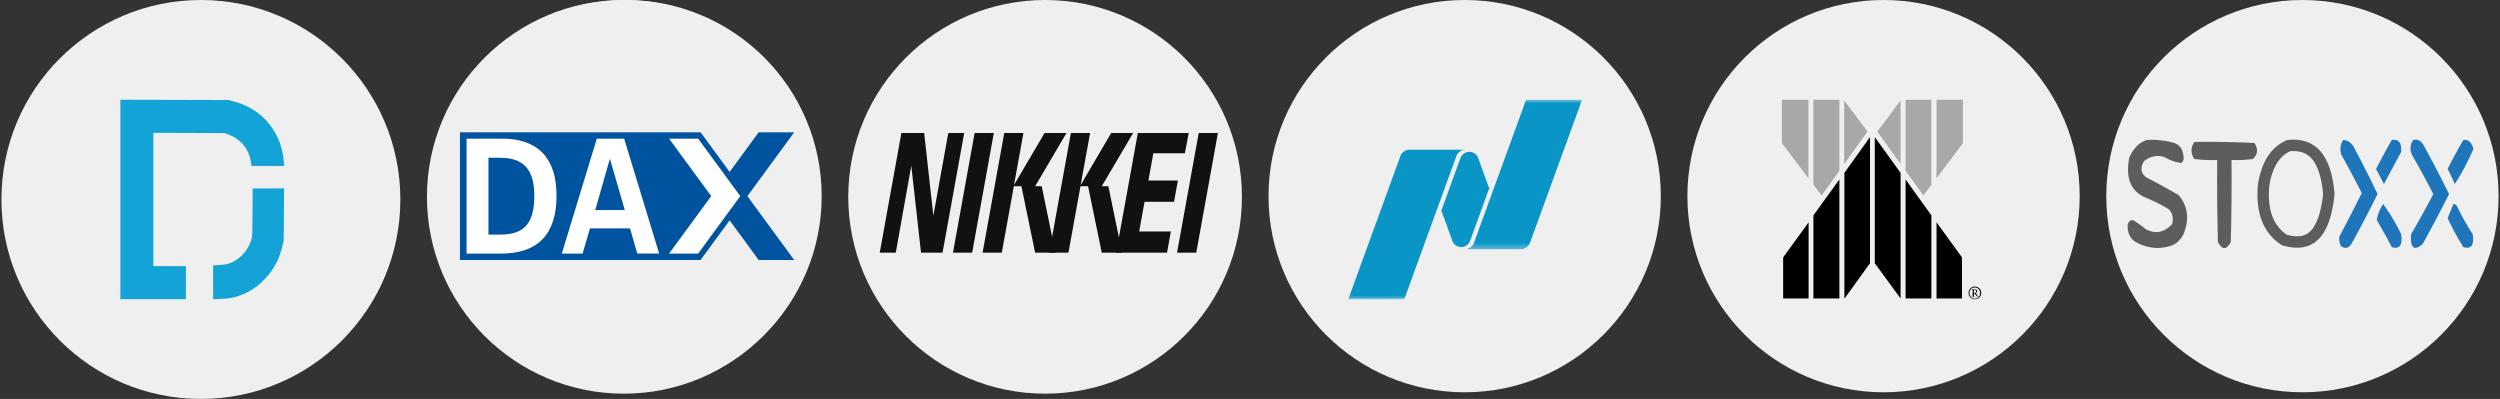 <svg width="376" height="60" fill="none" xmlns="http://www.w3.org/2000/svg"><rect width="100%" height="100%" fill="#333333" stroke="none"/><circle cx="30.214" cy="30" r="30" fill="#EFEFEF"/><path d="M18.104 30V15l8.118.02 8.118.021.694.177c3.367.858 5.836 3.045 7.045 6.24.29.768.557 2.014.606 2.832l.04.668H37.82l-.038-.32c-.127-1.062-.456-1.907-1.047-2.687-.59-.78-1.478-1.413-2.462-1.753l-.529-.184-5.34-.019-5.34-.019v20.047h4.894V45h-9.854V30z" fill="#13A3D7"/><path d="M32.056 42.455v-2.544l.846-.047c.465-.025 1.028-.092 1.25-.148 1.365-.345 2.687-1.47 3.302-2.81.515-1.12.496-.943.523-4.979L38 28.333h4.724l-.024 3.904-.024 3.904-.165.722c-.464 2.03-1.27 3.583-2.604 5.02-1.083 1.168-2.28 1.98-3.692 2.507-1.055.393-1.749.524-3.027.57l-1.133.04v-2.545z" fill="#13A3D7"/><circle cx="93.818" cy="29.604" r="29.604" fill="#EFEFEF"/><circle cx="94.078" cy="29.5" r="29.5" fill="#EFEFEF"/><path d="M69.179 19.898h36.188l4.369 5.96 4.37-5.96h5.339l-7.039 9.601 7.039 9.603h-5.339l-4.37-5.96-4.369 5.96H69.179V19.898z" fill="#00539F"/><path d="M73.463 35.282V23.728h1.754c3.535 0 5.145 1.784 5.145 5.707 0 4.113-1.49 5.848-5.097 5.848h-1.802zm16.058-3.685l2.21-7.727 2.237 7.727H89.52zm-19.352 6.54h5.217c5.53 0 8.317-2.926 8.317-8.702 0-5.66-2.788-8.584-8.198-8.584h-5.336v17.286zm36.799-8.645l-6.34 8.648 4.368.004 4.204-5.738 2.137-2.914-2.137-2.911-4.204-5.73h-4.368l6.34 8.641zm-22.472 8.645h3.125l1.106-3.781h6.033l1.083 3.78h3.294l-5.266-17.285h-4.11l-5.265 17.286z" fill="#fff"/><circle cx="157.182" cy="29.604" r="29.604" fill="#EFEFEF"/><path fill-rule="evenodd" clip-rule="evenodd" d="M151.041 20l-3.259 18h2.887l1.815-9.992h1.135L155.682 38h3.052l-2.063-9.992h-.989L160.404 20h-3.299l-4.6 7.831L153.928 20h-2.887z" fill="#111"/><path fill-rule="evenodd" clip-rule="evenodd" d="M161.065 20l-3.259 18h2.888l1.814-9.992h1.135L165.705 38h3.053l-2.062-9.992h-.991L170.429 20h-3.301l-4.599 7.831L163.952 20h-2.887zm-17.738 18h2.887l3.259-18h-2.888l-3.258 18zm33.702 0h2.887l3.26-18h-2.888l-3.259 18z" fill="#111"/><path fill-rule="evenodd" clip-rule="evenodd" d="M167.871 38h7.652l.577-3.189h-4.764l.804-4.464h4.435l.578-3.19h-4.435l.743-4.11h4.743l.578-3.047h-7.652l-3.259 18zm-22.853-18h-2.393l-2.248 12.437L138.995 20h-3.424l-3.259 18h2.414l2.33-13.075L138.521 38h3.238l3.259-18z" fill="#111"/><circle cx="220.286" cy="29.5" r="29.5" fill="#EFEFEF"/><mask id="a" style="mask-type:luminance" maskUnits="userSpaceOnUse" x="219" y="15" width="20" height="23"><path d="M219.92 15h18.501v22.602H219.92V15z" fill="#fff"/></mask><g mask="url(#a)"><path d="M229.521 15l-7.823 21.496a1.507 1.507 0 01-1.259.977v.01h8.271c.648 0 1.202-.411 1.408-.987L237.945 15h-8.424z" fill="#0996C7"/></g><path d="M219.765 37.157c.479 0 .899-.238 1.156-.6.027-.037.121-.168.187-.347l2.87-7.889-1.679-4.606a1.418 1.418 0 00-2.465-.273 1.614 1.614 0 00-.187.348l-2.869 7.886 1.686 4.625a1.415 1.415 0 001.301.856z" fill="#0996C7"/><mask id="b" style="mask-type:luminance" maskUnits="userSpaceOnUse" x="202" y="21" width="19" height="24"><path d="M202.104 21.841h18.501V45h-18.501V21.841z" fill="#fff"/></mask><g mask="url(#b)"><path d="M220.378 22.516h-8.362a1.5 1.5 0 00-1.411.988l-7.824 21.495h8.424l7.824-21.495a1.499 1.499 0 011.349-.986v-.002z" fill="#0996C7"/></g><circle cx="283.286" cy="29.5" r="29.5" fill="#EFEFEF"/><path fill-rule="evenodd" clip-rule="evenodd" d="M277.394 26v18.893h.026l3.827-5.299V20.62L277.394 26zm-9.207 12.71v6.183h3.828V33.439l-3.828 5.272zm4.55-6.315v12.498h3.907V26.989l-3.907 5.406zM285.85 26v18.894l-3.88-5.299V20.62l3.88 5.38zm9.233 12.712v6.182h-3.827V33.439l3.827 5.272zm-4.603-6.316v12.498h-3.88V26.989l3.88 5.406z" fill="#000"/><path fill-rule="evenodd" clip-rule="evenodd" d="M295.217 15v6.53l-3.961 5.272V15h3.961zm-4.737 12.792V15h-3.88v10.678l2.676 3.72 1.204-1.606zm-4.63-12.685l-3.506 4.683 3.506 4.871v-9.554zM268 15v6.53l3.987 5.272V15H268zm4.737 12.765V15h3.907v10.678l-2.676 3.72-1.231-1.633zm4.63-12.658l3.505 4.683-3.505 4.871v-9.554z" fill="#A6A8AA"/><path fill-rule="evenodd" clip-rule="evenodd" d="M296.876 43.689c0-.054 0-.08.08-.08.188 0 .241.107.241.213 0 .161-.053.241-.214.241-.107 0-.107 0-.107-.053v-.321zm-.187.642c0 .16 0 .187-.081.214h-.027c-.027 0-.027.053 0 .053h.429c.026 0 .026-.053 0-.053h-.054c-.08 0-.08-.053-.08-.214v-.16c0-.028 0-.028.053-.028.054 0 .081 0 .081.027.053.054.133.188.187.241.08.134.16.188.321.188h.053c.027 0 .027-.027 0-.027 0 0-.053 0-.107-.054-.08-.053-.16-.187-.267-.401-.027-.027-.027-.027-.027-.054a.272.272 0 00.187-.267c0-.214-.187-.268-.375-.268h-.401c-.027.054-.027.054 0 .08h.027c.08.028.08.028.08.188l.001.535zm.321.669c.562 0 .963-.401.963-.937a.942.942 0 00-.963-.963c-.536 0-.937.428-.937.963 0 .535.401.937.937.937zm-.803-.937c0-.455.348-.829.803-.829.455 0 .803.375.803.83 0 .48-.348.856-.803.856-.455 0-.803-.375-.803-.857z" fill="#000"/><circle cx="346.286" cy="29.5" r="29.5" fill="#EFEFEF"/><path fill-rule="evenodd" clip-rule="evenodd" d="M322.919 21.05a12.452 12.452 0 014.09.451c.987.368 1.453 1.222 1.399 2.561l-.323.452c-.877-.106-1.739-.407-2.583-.904-1.063-.313-2.068-.112-3.014.603-.618.919-.547 1.723.216 2.41 1.664.858 3.314 1.762 4.951 2.711 1.407 1.65 1.658 3.608.753 5.875-.417.785-.955 1.337-1.614 1.657-1.99.726-3.927.526-5.812-.602-.73-.604-1.052-1.457-.969-2.561.173-.393.424-.594.753-.603.667.38 1.313.831 1.938 1.356 1.444.788 2.772.536 3.982-.753.224-.945.045-1.698-.538-2.26a24.53 24.53 0 00-3.66-1.807c-2.048-.961-2.801-2.92-2.26-5.875.628-1.465 1.525-2.369 2.691-2.712z" fill="#5D5D5D"/><path d="M340.455 27.787c.517-3.177 1.823-5.043 3.776-5.895 1.848-.17 3.169.336 4.111 1.414.998 1.143 1.678 3.049 1.914 5.87-.319 3.186-1.112 5.189-2.205 6.243-1.009.973-2.44 1.285-4.525.662-2.364-1.602-3.457-4.272-3.071-8.294z" stroke="#5D5D5D" stroke-width="1.719"/><path fill-rule="evenodd" clip-rule="evenodd" d="M330.023 21.35c3.015-.05 6.028 0 9.041.151.595.894.524 1.697-.215 2.41-1.074.15-2.15.201-3.229.151.036 4.119 0 8.236-.108 12.352-.656 1.2-1.302 1.2-1.937 0-.108-4.116-.144-8.233-.108-12.352-1.15.05-2.298 0-3.444-.15-.56-.853-.56-1.706 0-2.561z" fill="#5D5D5D"/><path fill-rule="evenodd" clip-rule="evenodd" d="M359.73 21.05c1.045-.162 1.511.44 1.399 1.807l-2.583 4.82-1.184-2.26a107.578 107.578 0 012.368-4.368zm10.763 0c.754-.101 1.256.35 1.507 1.355a34.807 34.807 0 01-2.798 5.272 29.075 29.075 0 00-1.077-2.26 73.855 73.855 0 012.368-4.368zm-18.082 0c.785.036 1.395.538 1.83 1.506a154.992 154.992 0 013.336 6.627 184.942 184.942 0 01-3.767 7.231c-.458.891-1.032 1.092-1.722.602a2.135 2.135 0 01-.215-1.506 255.047 255.047 0 003.336-6.477 214.002 214.002 0 00-3.121-5.875c-.179-.805-.072-1.507.323-2.109zm16.575 9.64c.215-.026.394.075.538.301a34.42 34.42 0 002.368 4.218c.252 1.657-.215 2.31-1.399 1.958a38.242 38.242 0 01-2.368-4.368c.299-.713.586-1.416.861-2.109zm-6.028-9.64c.679-.164 1.217.138 1.615.903a196.779 196.779 0 013.767 7.23 214.284 214.284 0 01-3.982 7.532c-1.303 1.087-1.877.585-1.723-1.506a138.345 138.345 0 003.337-6.025 125.331 125.331 0 00-3.121-5.725c-.454-.864-.418-1.668.107-2.41zm-4.519 9.64a30.287 30.287 0 012.69 4.519c.252 1.657-.215 2.31-1.399 1.958a100.546 100.546 0 00-2.26-4.067 5.612 5.612 0 01.969-2.41z" fill="#1F75BA"/></svg>